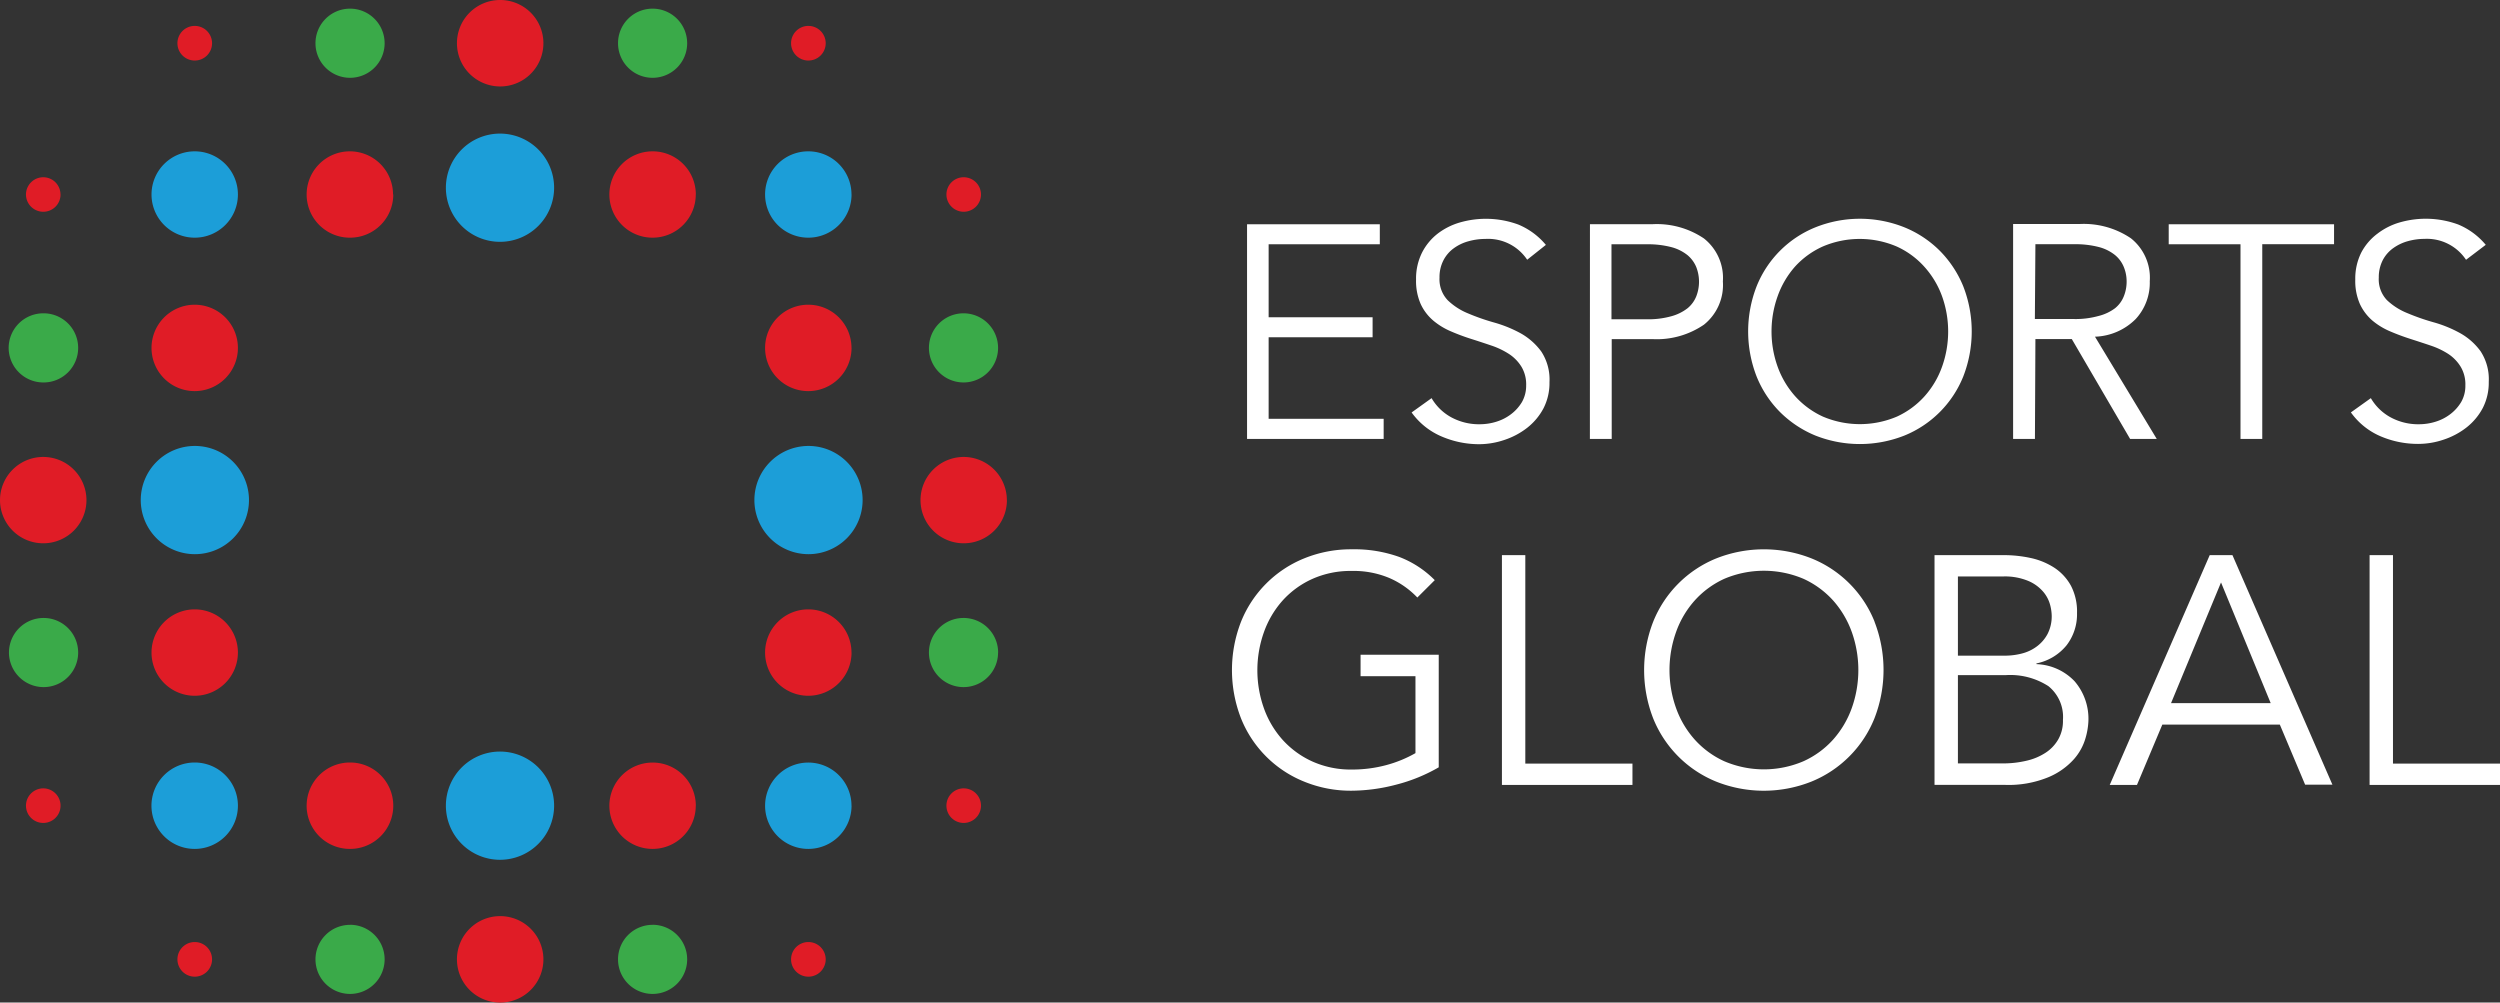 <?xml version="1.0" encoding="UTF-8"?> <svg xmlns="http://www.w3.org/2000/svg" id="Layer_1" data-name="Layer 1" viewBox="0 0 415.8 166.74"><rect x="0" y="0" width="415.8" height="166.74" fill="#333333" stroke="none"/><defs><style>.cls-1{fill:#1c9ed8}.cls-2{fill:#e01c26}.cls-3{fill:#3aaa49}.cls-4{fill:#fff}</style></defs><g id="Group_1" data-name="Group 1"><path id="Path_1" data-name="Path 1" class="cls-1" d="M92.16 31.22a9 9 0 01-9 9 9 9 0 01-9-9 9 9 0 019-9 9 9 0 019 9"></path></g><g id="Group_2" data-name="Group 2"><path id="Path_2" data-name="Path 2" class="cls-1" d="M143.47 83.17a9 9 0 01-9 9 9 9 0 01-9-9 9 9 0 019-9 9 9 0 019 9"></path></g><g id="Group_3" data-name="Group 3"><path id="Path_3" data-name="Path 3" class="cls-1" d="M141.63 134a7.19 7.19 0 01-7.19 7.19 7.18 7.18 0 01-7.19-7.18 7.18 7.18 0 017.18-7.18 7.18 7.18 0 017.19 7.18"></path></g><g id="Group_4" data-name="Group 4"><path id="Path_4" data-name="Path 4" class="cls-2" d="M141.63 108.53a7.2 7.2 0 01-7.19 7.19 7.18 7.18 0 01-7.19-7.18 7.18 7.18 0 017.18-7.19 7.19 7.19 0 017.19 7.19"></path></g><g id="Group_5" data-name="Group 5"><path id="Path_5" data-name="Path 5" class="cls-2" d="M14.38 83.17a7.18 7.18 0 01-7.18 7.19A7.19 7.19 0 010 83.18 7.19 7.19 0 017.19 76a7.19 7.19 0 017.19 7.19"></path></g><g id="Group_6" data-name="Group 6"><path id="Path_6" data-name="Path 6" class="cls-2" d="M141.63 57.86a7.2 7.2 0 01-7.19 7.19 7.18 7.18 0 01-7.19-7.18 7.18 7.18 0 017.18-7.19 7.19 7.19 0 017.19 7.18"></path></g><g id="Group_7" data-name="Group 7"><path id="Path_7" data-name="Path 7" class="cls-1" d="M141.63 32.34a7.19 7.19 0 01-7.19 7.19 7.18 7.18 0 01-7.19-7.18 7.17 7.17 0 017.18-7.18 7.18 7.18 0 017.19 7.18"></path></g><g id="Group_8" data-name="Group 8"><path id="Path_8" data-name="Path 8" class="cls-1" d="M41.41 83.17a9 9 0 01-9 9 9 9 0 01-9-9 9 9 0 019-9 9 9 0 019 9"></path></g><g id="Group_9" data-name="Group 9"><path id="Path_9" data-name="Path 9" class="cls-1" d="M39.57 134a7.18 7.18 0 01-7.18 7.19 7.18 7.18 0 01-7.2-7.19 7.19 7.19 0 017.18-7.18 7.18 7.18 0 017.2 7.18"></path></g><g id="Group_10" data-name="Group 10"><path id="Path_10" data-name="Path 10" class="cls-2" d="M39.57 108.53a7.19 7.19 0 01-7.18 7.19 7.18 7.18 0 01-7.19-7.18 7.19 7.19 0 017.18-7.19 7.19 7.19 0 017.19 7.19"></path></g><g id="Group_11" data-name="Group 11"><path id="Path_11" data-name="Path 11" class="cls-2" d="M39.57 57.86a7.19 7.19 0 01-7.18 7.19 7.18 7.18 0 01-7.19-7.18 7.19 7.19 0 017.18-7.19 7.19 7.19 0 017.19 7.18"></path></g><g id="Group_12" data-name="Group 12"><path id="Path_12" data-name="Path 12" class="cls-1" d="M39.57 32.34a7.18 7.18 0 01-7.18 7.19 7.18 7.18 0 01-7.19-7.18 7.18 7.18 0 017.18-7.18 7.18 7.18 0 017.19 7.18"></path></g><g id="Group_13" data-name="Group 13"><path id="Path_13" data-name="Path 13" class="cls-2" d="M115.72 32.34a7.18 7.18 0 01-7.18 7.19 7.18 7.18 0 01-7.19-7.18 7.18 7.18 0 017.19-7.18 7.18 7.18 0 017.19 7.18"></path></g><g id="Group_14" data-name="Group 14"><path id="Path_14" data-name="Path 14" class="cls-2" d="M65.41 32.34a7.18 7.18 0 01-7.18 7.19A7.18 7.18 0 0151 32.35a7.18 7.18 0 017.18-7.18 7.18 7.18 0 017.19 7.18"></path></g><g id="Group_15" data-name="Group 15"><path id="Path_15" data-name="Path 15" class="cls-1" d="M92.16 134a9 9 0 01-9 9 9 9 0 01-9-9 9 9 0 019-9 9 9 0 019 9"></path></g><g id="Group_16" data-name="Group 16"><path id="Path_16" data-name="Path 16" class="cls-2" d="M115.72 134a7.18 7.18 0 01-7.18 7.19 7.18 7.18 0 01-7.19-7.18 7.19 7.19 0 017.19-7.18 7.18 7.18 0 017.19 7.18"></path></g><g id="Group_17" data-name="Group 17"><path id="Path_17" data-name="Path 17" class="cls-2" d="M65.41 134a7.18 7.18 0 01-7.18 7.19A7.18 7.18 0 0151 134a7.19 7.19 0 017.18-7.18 7.18 7.18 0 017.23 7.18"></path></g><g id="Group_18" data-name="Group 18"><path id="Path_18" data-name="Path 18" class="cls-3" d="M13 57.86a5.75 5.75 0 01-5.8 5.75 5.77 5.77 0 01-5.76-5.75 5.76 5.76 0 015.76-5.75 5.75 5.75 0 015.8 5.74"></path></g><g id="Group_19" data-name="Group 19"><path id="Path_19" data-name="Path 19" class="cls-3" d="M13 108.53a5.75 5.75 0 01-5.75 5.75 5.77 5.77 0 01-5.76-5.75 5.76 5.76 0 015.76-5.75 5.75 5.75 0 015.75 5.74"></path></g><g id="Group_20" data-name="Group 20"><path id="Path_20" data-name="Path 20" class="cls-2" d="M10.07 32.34a2.87 2.87 0 01-2.87 2.88 2.88 2.88 0 01-2.88-2.87 2.88 2.88 0 012.87-2.87 2.87 2.87 0 012.87 2.87"></path></g><g id="Group_21" data-name="Group 21"><path id="Path_21" data-name="Path 21" class="cls-2" d="M10.07 134a2.87 2.87 0 01-2.87 2.87A2.87 2.87 0 014.32 134a2.88 2.88 0 012.87-2.88 2.88 2.88 0 012.88 2.88"></path></g><g id="Group_22" data-name="Group 22"><path id="Path_22" data-name="Path 22" class="cls-2" d="M167.47 83.17a7.18 7.18 0 01-7.18 7.19 7.18 7.18 0 01-7.19-7.18 7.19 7.19 0 017.17-7.18 7.19 7.19 0 017.19 7.19"></path></g><g id="Group_23" data-name="Group 23"><path id="Path_23" data-name="Path 23" class="cls-3" d="M166 57.86a5.75 5.75 0 01-5.75 5.75 5.76 5.76 0 01-5.75-5.75 5.75 5.75 0 015.75-5.75 5.75 5.75 0 015.75 5.74"></path></g><g id="Group_24" data-name="Group 24"><path id="Path_24" data-name="Path 24" class="cls-3" d="M166 108.53a5.75 5.75 0 01-5.75 5.75 5.76 5.76 0 01-5.75-5.75 5.75 5.75 0 015.75-5.75 5.75 5.75 0 015.76 5.74"></path></g><g id="Group_25" data-name="Group 25"><path id="Path_25" data-name="Path 25" class="cls-2" d="M163.16 32.34a2.88 2.88 0 01-2.88 2.88 2.88 2.88 0 01-2.87-2.87 2.87 2.87 0 012.87-2.87 2.88 2.88 0 012.88 2.87"></path></g><g id="Group_26" data-name="Group 26"><path id="Path_26" data-name="Path 26" class="cls-2" d="M163.16 134a2.88 2.88 0 01-2.88 2.87 2.87 2.87 0 01-2.87-2.87 2.87 2.87 0 012.87-2.88 2.88 2.88 0 012.88 2.88"></path></g><g id="Group_27" data-name="Group 27"><path id="Path_27" data-name="Path 27" class="cls-2" d="M83.13 0A7.19 7.19 0 1176 7.19 7.18 7.18 0 0183.13 0"></path></g><g id="Group_28" data-name="Group 28"><path id="Path_28" data-name="Path 28" class="cls-3" d="M58.22 1.44a5.75 5.75 0 11-5.75 5.75 5.75 5.75 0 015.75-5.75"></path></g><g id="Group_29" data-name="Group 29"><path id="Path_29" data-name="Path 29" class="cls-3" d="M108.53 1.44a5.75 5.75 0 11-5.74 5.75 5.74 5.74 0 015.74-5.75"></path></g><g id="Group_30" data-name="Group 30"><path id="Path_30" data-name="Path 30" class="cls-2" d="M32.38 4.31a2.88 2.88 0 11-2.87 2.88 2.88 2.88 0 012.87-2.88"></path></g><g id="Group_31" data-name="Group 31"><path id="Path_31" data-name="Path 31" class="cls-2" d="M134.44 4.31a2.88 2.88 0 11-2.87 2.88 2.88 2.88 0 012.87-2.88"></path></g><g id="Group_32" data-name="Group 32"><path id="Path_32" data-name="Path 32" class="cls-2" d="M83.13 152.37a7.19 7.19 0 11-7.13 7.19 7.18 7.18 0 017.18-7.19"></path></g><g id="Group_33" data-name="Group 33"><path id="Path_33" data-name="Path 33" class="cls-3" d="M58.22 153.81a5.75 5.75 0 11-5.75 5.75 5.75 5.75 0 015.75-5.74"></path></g><g id="Group_34" data-name="Group 34"><path id="Path_34" data-name="Path 34" class="cls-3" d="M108.53 153.81a5.75 5.75 0 11-5.74 5.75 5.74 5.74 0 015.74-5.74"></path></g><g id="Group_35" data-name="Group 35"><path id="Path_35" data-name="Path 35" class="cls-2" d="M32.38 156.68a2.88 2.88 0 11-2.87 2.88 2.88 2.88 0 012.87-2.88"></path></g><g id="Group_36" data-name="Group 36"><path id="Path_36" data-name="Path 36" class="cls-2" d="M134.44 156.68a2.88 2.88 0 11-2.87 2.88 2.88 2.88 0 012.87-2.88"></path></g><g id="Group_37" data-name="Group 37"><path id="Path_37" data-name="Path 37" class="cls-4" d="M238.63 96.49a16.64 16.64 0 00-5.91-3.86 22.11 22.11 0 00-7.9-1.27 20.61 20.61 0 00-7.91 1.51 19 19 0 00-10.5 10.53 22.19 22.19 0 000 16.09 18.9 18.9 0 0010.5 10.51 20.42 20.42 0 007.91 1.51 29.68 29.68 0 007.37-1 27.89 27.89 0 007.1-2.89V108.9h-13v3.57h9.13v12.79a20.53 20.53 0 01-4.89 2 21.82 21.82 0 01-5.69.73 15.57 15.57 0 01-6.59-1.35 15 15 0 01-4.95-3.62 15.8 15.8 0 01-3.1-5.26 18.91 18.91 0 010-12.57 15.92 15.92 0 013.09-5.27 14.87 14.87 0 014.95-3.62 15.56 15.56 0 016.59-1.34 15.29 15.29 0 016.26 1.18 14.19 14.19 0 014.64 3.24zm15.06-4.16h-3.89v38.22h21.71V127h-17.82zm54.31 25.4a16 16 0 01-3.1 5.26 14.87 14.87 0 01-4.95 3.62 16.74 16.74 0 01-13.17 0 14.9 14.9 0 01-4.93-3.62 15.8 15.8 0 01-3.1-5.26 18.83 18.83 0 010-12.57 15.77 15.77 0 013.1-5.27 15 15 0 014.93-3.62 16.85 16.85 0 0113.18 0 15.07 15.07 0 014.94 3.62 16.07 16.07 0 013.1 5.26 18.86 18.86 0 010 12.58m3.78-14.33a18.9 18.9 0 00-10.5-10.53 21.51 21.51 0 00-15.82 0 19 19 0 00-10.5 10.53 22.19 22.19 0 000 16.09A19 19 0 00285.44 130a21.41 21.41 0 0015.82 0 19 19 0 0010.5-10.53 22.19 22.19 0 000-16.09m13.88 8.91h7.93a11.71 11.71 0 017.12 1.83 6.57 6.57 0 012.42 5.62 6.18 6.18 0 01-.78 3.23 6.52 6.52 0 01-2.13 2.24 9.75 9.75 0 01-3.18 1.32 16.8 16.8 0 01-3.93.44h-7.45zm0-16.41h7.45a10.07 10.07 0 014.37.79 6.7 6.7 0 012.46 1.86 5.64 5.64 0 011.08 2.16 7.73 7.73 0 01.24 1.67 6.41 6.41 0 01-.7 3.1 6.24 6.24 0 01-1.81 2.08 7 7 0 01-2.48 1.16 11.33 11.33 0 01-2.78.35h-7.83zm-3.89 34.66h11.66a17.4 17.4 0 007.34-1.3 11.78 11.78 0 004.21-3 9.09 9.09 0 001.92-3.53 11.83 11.83 0 00.46-2.7 9.56 9.56 0 00-2.3-6.71 9.19 9.19 0 00-6.34-2.84v-.12a8.65 8.65 0 005-3 8.44 8.44 0 001.75-5.37 9.26 9.26 0 00-1-4.53 8.42 8.42 0 00-2.75-3 11.75 11.75 0 00-3.94-1.63 20.89 20.89 0 00-4.6-.48h-11.41zm47.65-33.67l8.26 20.07h-16.57zm-9.76 23.64h19.54l4.21 10h4.54L371.3 92.33h-3.78l-16.63 38.22h4.53zM398 92.33h-3.89v38.22h21.69V127H398z"></path></g><g id="Group_38" data-name="Group 38"><path id="Path_38" data-name="Path 38" class="cls-4" d="M211 56.09h17.29v-3.32H211V40.63h18.49V37.3h-22.08V73h22.72v-3.35H211zm46.11-15.36a11.89 11.89 0 00-4.58-3.38 15.63 15.63 0 00-9.72-.35 11.19 11.19 0 00-3.71 1.87 9.35 9.35 0 00-2.58 3.13 9.64 9.64 0 00-1 4.48 9.53 9.53 0 00.78 4.11 8.1 8.1 0 002.07 2.72 11.52 11.52 0 002.92 1.79 35.48 35.48 0 003.37 1.26c1.17.37 2.29.74 3.38 1.11a13 13 0 012.96 1.42 6.81 6.81 0 012.05 2.11 5.69 5.69 0 01.78 3.1 5.49 5.49 0 01-.7 2.77 7.1 7.1 0 01-1.79 2 7.76 7.76 0 01-2.44 1.26 9.19 9.19 0 01-2.71.43 9.67 9.67 0 01-4.88-1.19 8.51 8.51 0 01-3.21-3.15l-3.32 2.38a11.83 11.83 0 005 4 15.81 15.81 0 006.22 1.28 13.15 13.15 0 004.21-.71 12.57 12.57 0 003.77-2 10.18 10.18 0 002.73-3.25 9.21 9.21 0 001-4.36 8.48 8.48 0 00-1.36-5.09 10.76 10.76 0 00-3.37-3 20.88 20.88 0 00-4.41-1.81 36 36 0 01-4.41-1.54 10.63 10.63 0 01-3.38-2.19 5.05 5.05 0 01-1.36-3.75 6.08 6.08 0 01.66-2.9 5.69 5.69 0 011.73-2 7.46 7.46 0 012.45-1.16 10.34 10.34 0 012.77-.38A7.81 7.81 0 01254 43.2zm10.91-.1h5.85a15.32 15.32 0 014.1.47 7.28 7.28 0 012.7 1.34 5.15 5.15 0 011.46 2 6.7 6.7 0 010 4.83 4.92 4.92 0 01-1.46 2 7.66 7.66 0 01-2.7 1.33 14.22 14.22 0 01-4.1.5h-5.85zM264.43 73h3.63V56.4h6.75a13.87 13.87 0 008.59-2.4 8.45 8.45 0 003.15-7.18 8.37 8.37 0 00-3.15-7.16 14 14 0 00-8.59-2.37h-10.37zM323 61a14.83 14.83 0 01-2.91 4.91 14 14 0 01-4.6 3.38 15.73 15.73 0 01-12.3 0 14.11 14.11 0 01-4.61-3.38 15 15 0 01-2.92-4.91 17.4 17.4 0 010-11.74 15 15 0 012.89-4.92 13.94 13.94 0 014.61-3.34 15.64 15.64 0 0112.3 0 13.8 13.8 0 014.6 3.37 14.87 14.87 0 012.94 4.9A17.4 17.4 0 01323 61m3.53-13.38a18.07 18.07 0 00-3.91-5.92 17.81 17.81 0 00-5.9-3.9 19.92 19.92 0 00-14.76 0 17.64 17.64 0 00-9.8 9.82 20.68 20.68 0 000 15 17.79 17.79 0 003.9 5.92 18.09 18.09 0 005.9 3.91 20.12 20.12 0 0014.76 0 17.75 17.75 0 009.81-9.83 20.68 20.68 0 000-15m12-7h6.45a15.4 15.4 0 014.11.47 7.17 7.17 0 012.69 1.34 5.05 5.05 0 011.46 2 6.31 6.31 0 01.46 2.39 6.53 6.53 0 01-.46 2.44 4.83 4.83 0 01-1.46 2 7.62 7.62 0 01-2.78 1.3 14.25 14.25 0 01-4.11.5h-6.45zm0 15.77h6.05l9.7 16.61h4.43l-10.27-17a10 10 0 006.77-2.94 8.88 8.88 0 002.34-6.28 8.37 8.37 0 00-3.14-7.15 14 14 0 00-8.59-2.37h-11V73h3.63zm37.73-15.77h11.94V37.3h-27.5v3.33h11.94V73h3.62zm37.17.1a11.89 11.89 0 00-4.58-3.38 15.63 15.63 0 00-9.72-.35 11.19 11.19 0 00-3.71 1.87 9.35 9.35 0 00-2.69 3.14 9.64 9.64 0 00-1 4.48 9.53 9.53 0 00.78 4.11 8.21 8.21 0 002.06 2.72 11.58 11.58 0 002.93 1.79c1.09.47 2.22.89 3.37 1.26s2.29.74 3.38 1.11a13 13 0 012.92 1.38 6.81 6.81 0 012.09 2.15 5.69 5.69 0 01.78 3.1 5.39 5.39 0 01-.7 2.77 7.1 7.1 0 01-1.79 2 7.76 7.76 0 01-2.44 1.26 9.19 9.19 0 01-2.71.43 9.63 9.63 0 01-4.87-1.19 8.51 8.51 0 01-3.21-3.15L391 68.59a11.74 11.74 0 005 4 15.81 15.81 0 006.22 1.24 13.15 13.15 0 004.21-.71 12.57 12.57 0 003.77-2 10.18 10.18 0 002.73-3.25 9.21 9.21 0 001-4.36 8.48 8.48 0 00-1.36-5.09 10.57 10.57 0 00-3.38-3 20.46 20.46 0 00-4.41-1.81 36.56 36.56 0 01-4.41-1.54 10.7 10.7 0 01-3.37-2.15 5 5 0 01-1.36-3.75 6.2 6.2 0 01.66-2.9 5.72 5.72 0 011.74-2 7.72 7.72 0 012.44-1.16 10.34 10.34 0 012.77-.38 7.81 7.81 0 016.9 3.48z"></path></g></svg> 